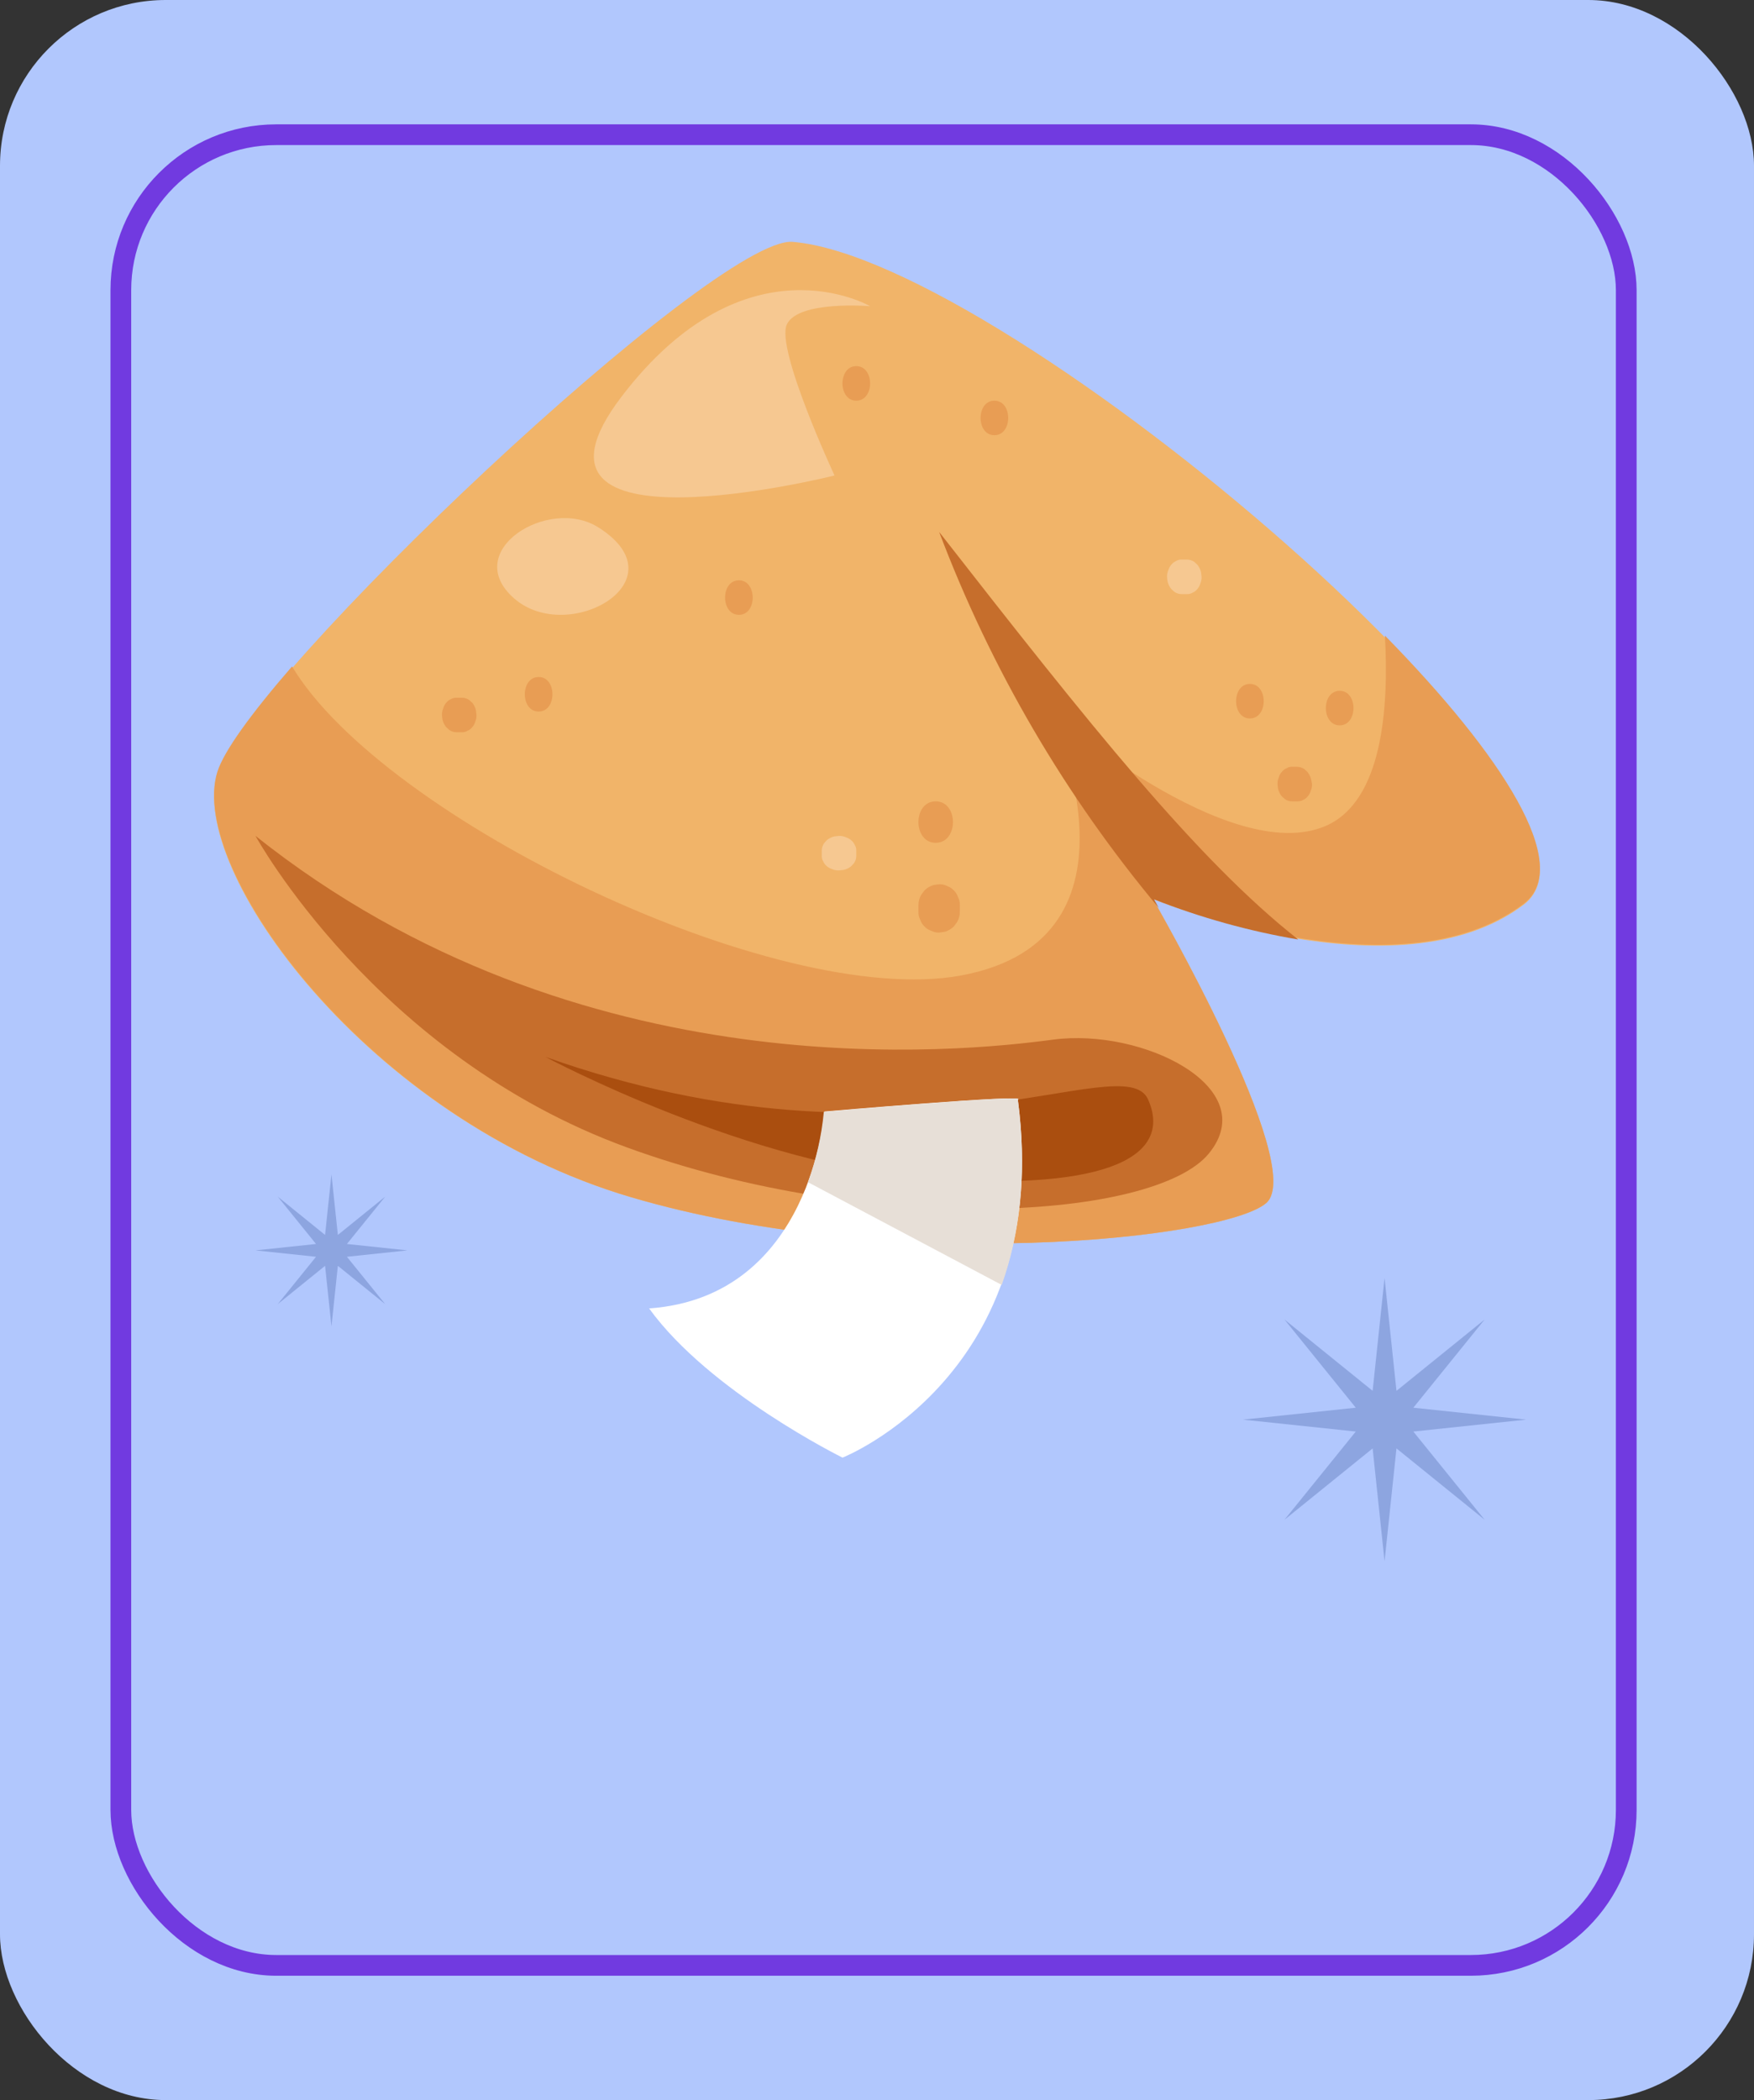 <?xml version="1.0" encoding="UTF-8"?> <svg xmlns="http://www.w3.org/2000/svg" width="254" height="304" viewBox="0 0 254 304" fill="none"><rect x="0" y="0" width="254" height="304" fill="#333333" stroke="none"/> <rect width="254" height="304" rx="24" fill="#B1C7FD"></rect> <path d="M114.788 35.01C103.539 34.085 35.814 98.119 31.472 111.948C27.13 125.776 53.172 162.073 91.361 173.307C129.55 184.541 177.272 179.361 183.35 174.172C189.429 168.982 166.851 130.091 166.851 130.091C166.851 130.091 202.425 144.784 220.651 130.956C238.877 117.127 146.02 37.615 114.788 35.01Z" fill="#F1B469"></path> <path d="M192.015 119.541C178.131 125.614 152.088 103.068 152.088 103.068C152.088 103.068 167.71 135.974 139.112 141.219C112.401 146.065 55.496 118.494 42.291 96.467C36.471 103.178 32.429 108.682 31.47 111.743C27.138 125.614 53.17 162.019 91.36 173.287C129.55 184.554 177.272 179.359 183.351 174.154C189.43 168.949 166.851 129.941 166.851 129.941C166.851 129.941 202.426 144.679 220.652 130.809C227.899 125.314 217.578 109.36 200.549 92C201.148 102.49 200.19 115.971 192.015 119.541Z" fill="#E89D54"></path> <path d="M37 121C37 121 54.428 152.851 90.831 166.112C126.436 179.084 167.244 176.52 175.054 166.98C182.864 157.441 165.506 148.76 152.482 150.496C139.459 152.232 83.89 158.309 37 121Z" fill="#C66E2C"></path> <path d="M136 77C143.497 96.824 154.255 115.231 167.823 131.447L167.116 130.183C173.862 132.838 180.86 134.787 188 136C173.391 124.527 157.679 104.77 136 77Z" fill="#C66E2C"></path> <path d="M120.852 68.831C120.852 68.831 112.282 50.453 113.949 46.951C115.615 43.449 126 44.324 126 44.324C126 44.324 107.992 33.827 89.984 57.448C71.976 81.069 120.852 68.831 120.852 68.831Z" fill="#F6C891"></path> <path d="M86.652 76.342C79.437 71.776 66.611 79.774 74.457 86.628C82.303 93.482 98.857 84.064 86.652 76.342Z" fill="#F6C891"></path> <path d="M138.735 129.869C138.616 129.495 138.406 129.157 138.124 128.888C137.855 128.603 137.523 128.387 137.154 128.259C136.797 128.072 136.397 127.983 135.995 128.003L135.205 128.109C134.706 128.254 134.25 128.522 133.877 128.888L133.414 129.506C133.142 129.967 133 130.495 133.003 131.031V131.959C132.983 132.366 133.071 132.771 133.255 133.132C133.378 133.507 133.592 133.844 133.877 134.113C134.144 134.399 134.477 134.612 134.847 134.732C135.2 134.921 135.596 135.013 135.995 134.998L136.796 134.892C137.295 134.747 137.751 134.479 138.124 134.113L138.588 133.495C138.86 133.03 139.002 132.499 138.998 131.959V131.031C139.013 130.627 138.922 130.226 138.735 129.869Z" fill="#E89D54"></path> <path d="M135.498 116C132.172 116 132.163 122 135.498 122C138.834 122 138.834 116 135.498 116Z" fill="#E89D54"></path> <path d="M68.923 102.825C68.825 102.411 68.641 102.033 68.388 101.727C68.241 101.606 68.103 101.474 67.965 101.342C67.644 101.116 67.277 100.999 66.904 101.002H66.103C65.822 100.987 65.542 101.059 65.291 101.211C65.034 101.312 64.802 101.489 64.618 101.727C64.417 101.948 64.268 102.228 64.185 102.539C64.055 102.833 63.992 103.162 64.001 103.494C64.001 103.714 64.056 103.945 64.075 104.164C64.175 104.579 64.362 104.957 64.618 105.262L65.043 105.657C65.365 105.878 65.73 105.996 66.103 105.998H66.904C67.184 106.014 67.461 105.938 67.706 105.778C67.968 105.68 68.203 105.502 68.388 105.262C68.589 105.045 68.739 104.768 68.822 104.461C68.954 104.164 69.015 103.83 68.997 103.494L68.923 102.825Z" fill="#E89D54"></path> <path d="M107.007 84C104.331 84 104.331 89 107.007 89C109.683 89 109.646 84 107.007 84Z" fill="#E89D54"></path> <path d="M143.997 58C141.339 58 141.33 63 143.997 63C146.663 63 146.672 58 143.997 58Z" fill="#E89D54"></path> <path d="M181 99C178.333 99 178.333 104 181 104C183.667 104 183.667 99 181 99Z" fill="#E89D54"></path> <path d="M78 98C75.333 98 75.333 103 78 103C80.667 103 80.667 98 78 98Z" fill="#E89D54"></path> <path d="M194 100C191.333 100 191.333 105 194 105C196.667 105 196.667 100 194 100Z" fill="#E89D54"></path> <path d="M189.869 112.84C189.773 112.422 189.585 112.042 189.325 111.74L188.901 111.344C188.579 111.12 188.214 111.002 187.841 111.002H187.104C186.821 110.985 186.541 111.061 186.293 111.223C186.034 111.322 185.802 111.5 185.62 111.74C185.416 111.954 185.266 112.232 185.186 112.543C185.051 112.839 184.987 113.174 185.002 113.511L185.076 114.171C185.173 114.589 185.361 114.968 185.62 115.272L186.044 115.657C186.364 115.886 186.731 116.004 187.104 115.998H187.896C188.177 116.014 188.457 115.942 188.708 115.789C188.964 115.686 189.196 115.508 189.381 115.272C189.585 115.053 189.735 114.771 189.814 114.457C189.948 114.165 190.012 113.833 189.998 113.5L189.869 112.84Z" fill="#E89D54"></path> <path d="M124 53C121.333 53 121.333 58 124 58C126.667 58 126.667 53 124 53Z" fill="#E89D54"></path> <path d="M123.769 122.291C123.657 122.039 123.481 121.809 123.254 121.619C123.027 121.428 122.754 121.28 122.454 121.185C122.156 121.055 121.824 120.992 121.489 121.001L120.832 121.075C120.418 121.176 120.041 121.363 119.735 121.619L119.352 122.043C119.128 122.364 119.007 122.73 119.001 123.103V123.905C118.991 124.186 119.066 124.465 119.22 124.716C119.333 124.969 119.508 125.198 119.735 125.389C119.962 125.58 120.235 125.727 120.536 125.822C120.832 125.954 121.166 126.014 121.5 125.997L122.169 125.923C122.584 125.831 122.963 125.646 123.265 125.389L123.66 124.965C123.88 124.642 123.997 124.277 123.999 123.905V123.103C124.007 122.82 123.928 122.541 123.769 122.291Z" fill="#F6C891"></path> <path d="M173.925 82.84C173.828 82.425 173.644 82.046 173.39 81.74L172.957 81.344C172.638 81.121 172.275 81.003 171.906 81.002H171.104C170.822 80.985 170.541 81.061 170.293 81.222C170.04 81.336 169.81 81.512 169.62 81.74C169.429 81.967 169.281 82.241 169.186 82.543C169.051 82.839 168.987 83.174 169.002 83.511C169.002 83.731 169.048 83.951 169.076 84.171C169.177 84.587 169.364 84.965 169.62 85.272L170.044 85.657C170.364 85.884 170.731 86.002 171.104 85.998H171.906C172.184 86.013 172.46 85.941 172.708 85.789C172.966 85.683 173.2 85.506 173.39 85.272C173.588 85.047 173.737 84.767 173.823 84.458C173.951 84.162 174.011 83.832 173.998 83.5C173.971 83.291 173.952 83.06 173.925 82.84Z" fill="#F6C891"></path> <path d="M79 153C79 153 108.671 168.893 134.849 170.66C161.026 172.426 169.759 167.126 166.266 159.174C162.773 151.223 131.356 171.543 79 153Z" fill="#AA4E0F"></path> <path d="M119.383 160.902C119.383 160.902 117.631 187.724 94 189.403C102.75 201.503 122.011 211 122.011 211C122.011 211 152.649 198.91 147.394 159.173C149.146 158.319 119.383 160.902 119.383 160.902Z" fill="white"></path> <path d="M119.302 160.949C118.975 164.426 118.202 167.847 117 171.128L145.06 186C147.594 178.896 148.826 170.063 147.392 159.161C149.149 158.337 119.302 160.949 119.302 160.949Z" fill="#E7DFD7"></path> <path d="M200.5 185L202.226 201.333L214.996 191.004L204.667 203.774L221 205.5L204.667 207.226L214.996 219.996L202.226 209.667L200.5 226L198.774 209.667L186.004 219.996L196.333 207.226L180 205.5L196.333 203.774L186.004 191.004L198.774 201.333L200.5 185Z" fill="#8DA5E0"></path> <path d="M48 170L48.926 178.764L55.778 173.222L50.236 180.074L59 181L50.236 181.926L55.778 188.778L48.926 183.236L48 192L47.074 183.236L40.222 188.778L45.764 181.926L37 181L45.764 180.074L40.222 173.222L47.074 178.764L48 170Z" fill="#8DA5E0"></path> <rect x="17.5" y="19.5" width="218" height="265" rx="22.5" stroke="#713AE0" stroke-width="3"></rect> </svg> 